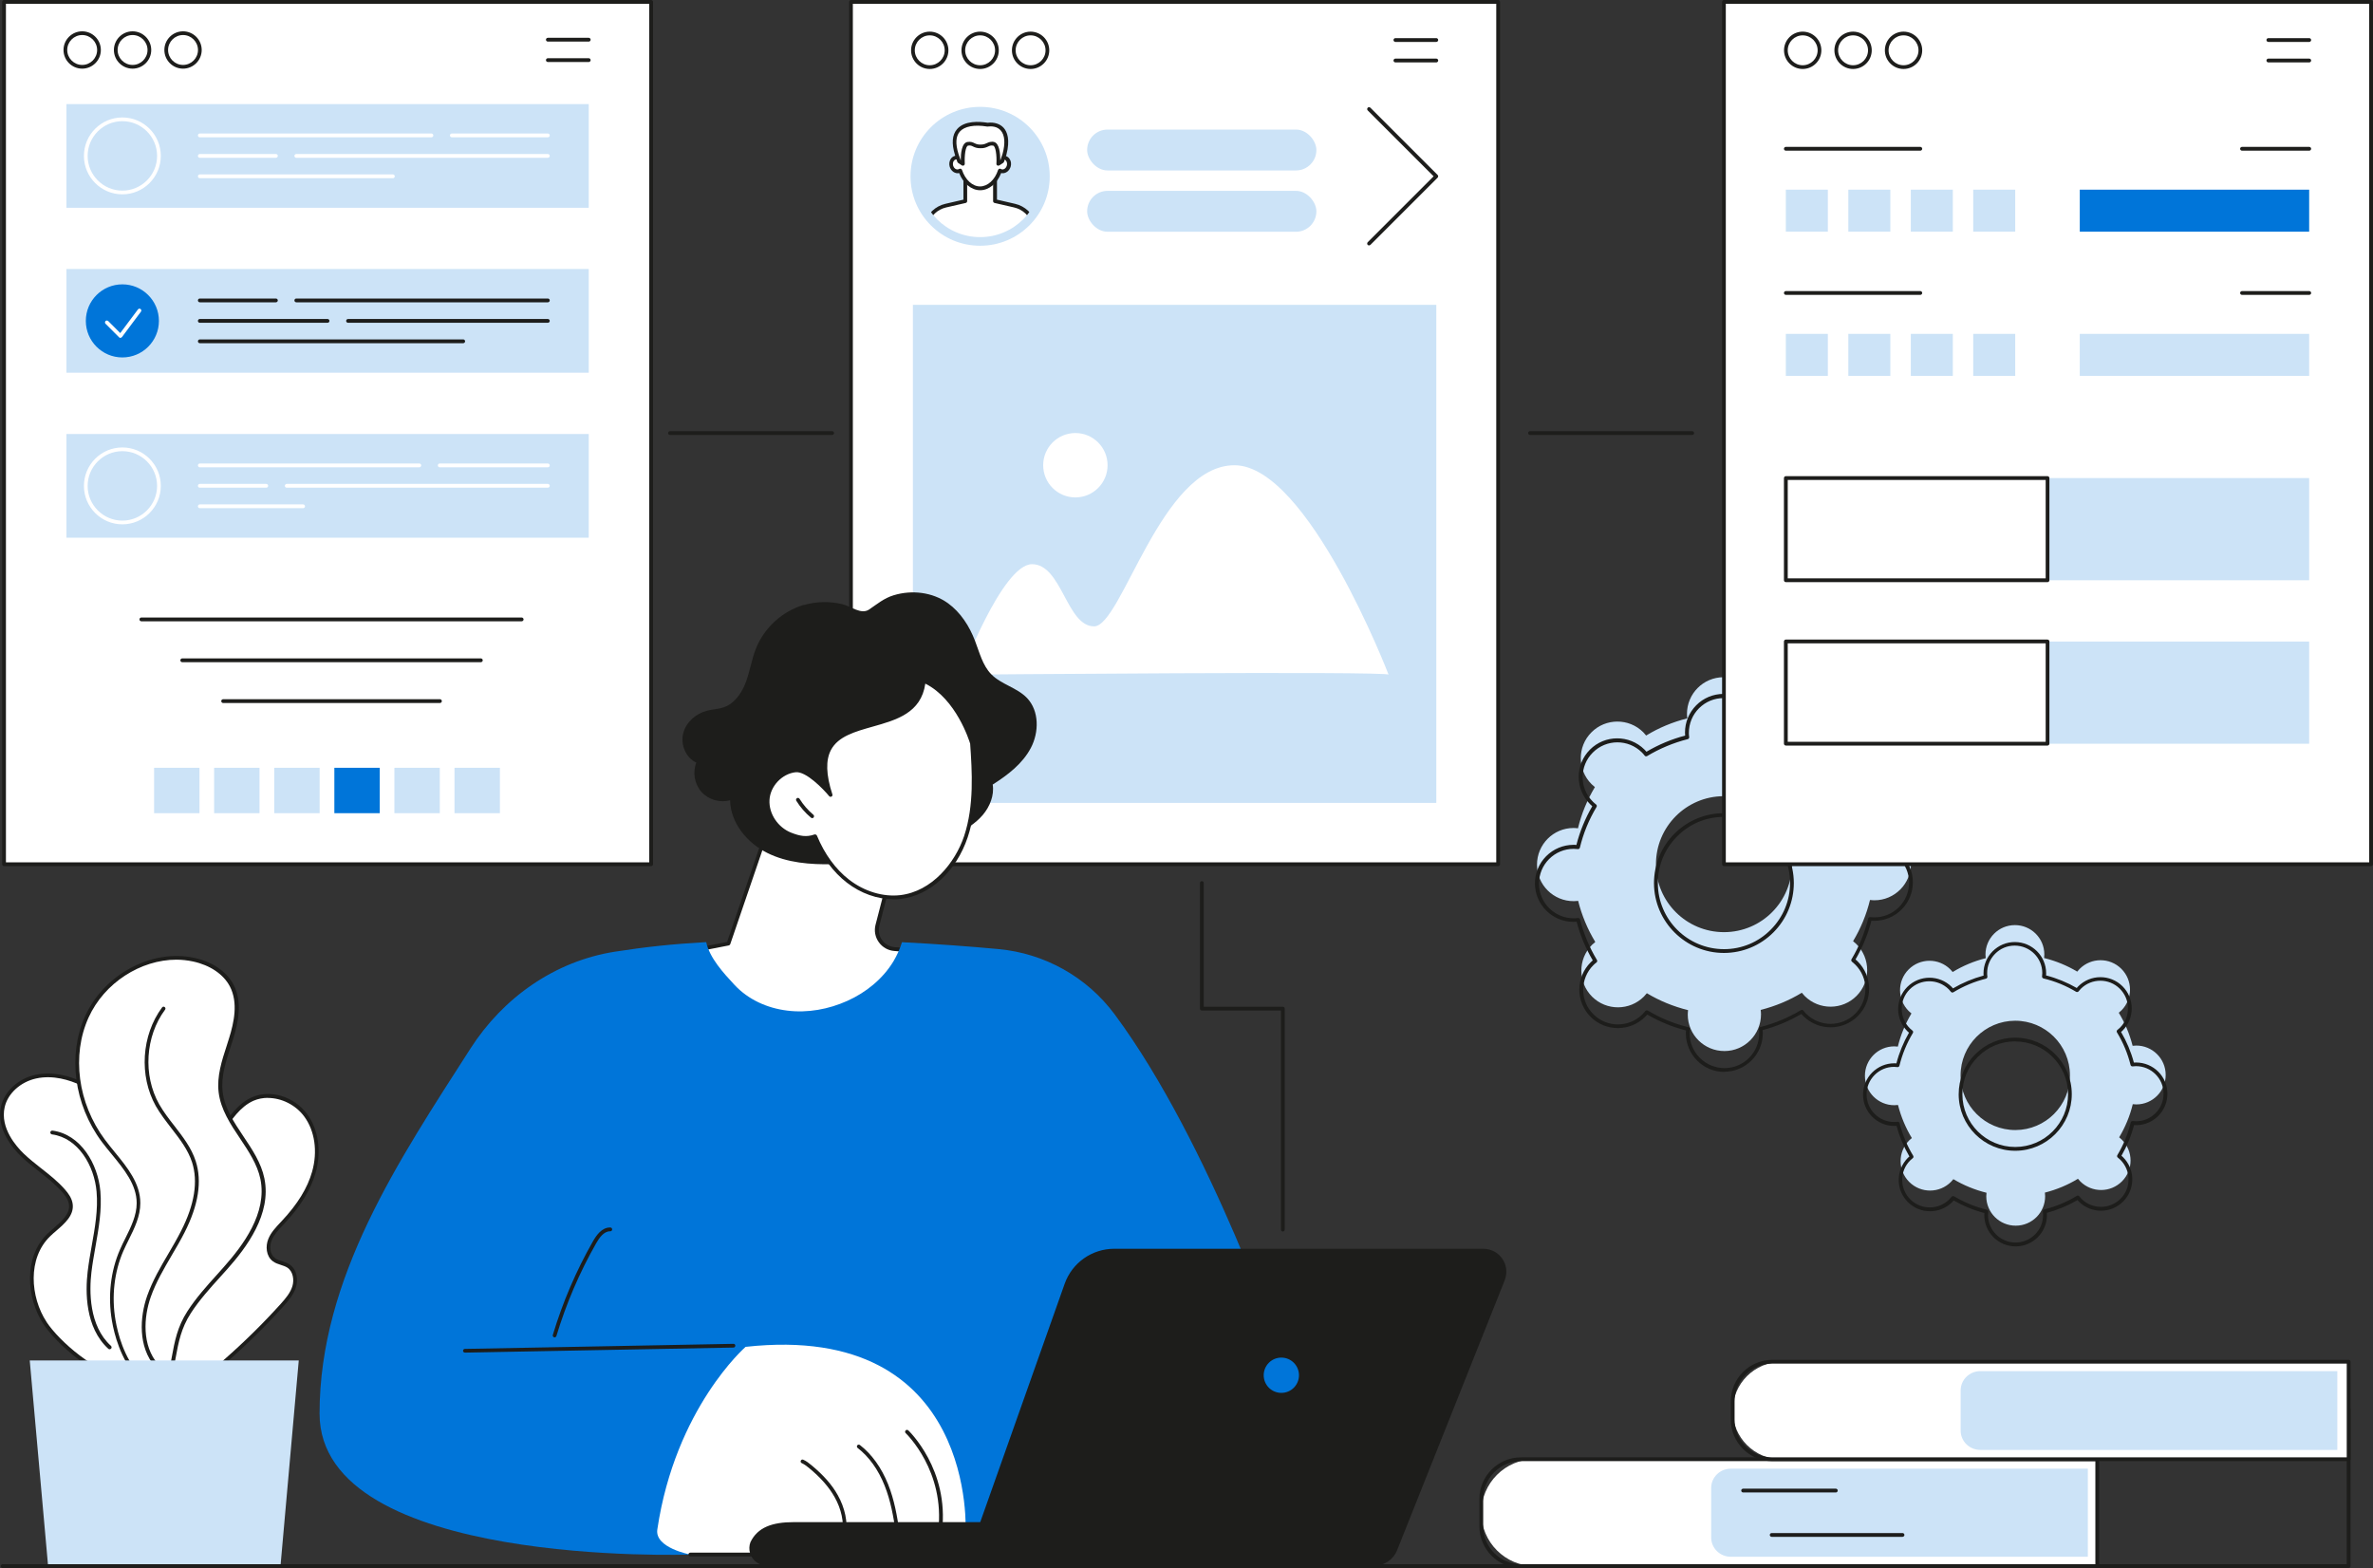 <?xml version="1.0" encoding="UTF-8"?><svg id="b" xmlns="http://www.w3.org/2000/svg" xmlns:xlink="http://www.w3.org/1999/xlink" viewBox="0 0 300 198.24"><rect x="0" y="0" width="300" height="198.24" fill="#333333" stroke="none"/><defs><clipPath id="e"><ellipse id="f" cx="123.91" cy="22.29" rx="7.7" ry="7.69" style="fill:none;"/></clipPath></defs><g id="c"><g id="d"><path d="m236.95,104.57c-.19,0-.38.02-.56.04-.47-1.86-1.2-3.6-2.17-5.2.15-.12.29-.24.42-.37,1.8-1.81,1.79-4.74-.02-6.55-1.81-1.8-4.75-1.79-6.55.02-.13.14-.26.28-.37.42-1.6-.96-3.35-1.68-5.21-2.14.02-.18.04-.37.04-.56,0-2.56-2.09-4.62-4.64-4.61-2.56,0-4.62,2.09-4.62,4.64,0,.19.02.38.04.56-1.86.47-3.61,1.2-5.2,2.17-.12-.15-.24-.29-.37-.42-1.81-1.8-4.75-1.79-6.55.02-1.8,1.81-1.79,4.74.02,6.55.14.13.28.26.42.37-.96,1.6-1.69,3.35-2.14,5.21-.18-.02-.37-.04-.56-.04-2.56,0-4.62,2.09-4.62,4.64,0,2.56,2.09,4.62,4.64,4.61.19,0,.38-.02.56-.04.47,1.86,1.2,3.6,2.17,5.2-.15.12-.29.24-.42.37-1.8,1.81-1.79,4.74.02,6.55,1.81,1.8,4.75,1.79,6.55-.02.13-.14.26-.28.37-.42,1.6.96,3.35,1.68,5.21,2.14-.02.18-.04.37-.04.56,0,2.56,2.09,4.62,4.64,4.61,2.56,0,4.62-2.09,4.62-4.64,0-.19-.02-.38-.04-.56,1.86-.47,3.61-1.2,5.2-2.17.12.15.24.29.37.42,1.81,1.8,4.75,1.79,6.55-.02,1.8-1.81,1.79-4.74-.02-6.55-.14-.13-.28-.26-.42-.37.96-1.6,1.69-3.35,2.14-5.21.18.02.37.04.56.04,2.56,0,4.62-2.09,4.62-4.64,0-2.56-2.09-4.62-4.64-4.61Zm-18.98,13.28c-4.75.01-8.61-3.82-8.62-8.57-.01-4.75,3.82-8.61,8.57-8.62,4.75-.01,8.61,3.82,8.62,8.57s-3.82,8.61-8.57,8.62Z" style="fill:#cce3f7;"/><path d="m218,135.52c-1.29,0-2.51-.5-3.43-1.42-.92-.92-1.43-2.14-1.44-3.44,0-.12,0-.25.02-.38-1.72-.44-3.37-1.12-4.9-2.01-.09.1-.17.2-.26.28-1.89,1.9-4.98,1.91-6.89.02-.92-.92-1.43-2.14-1.44-3.44,0-1.3.5-2.52,1.42-3.45.08-.09.18-.17.28-.26-.9-1.53-1.59-3.17-2.04-4.89-.14.01-.28.02-.4.02-2.68,0-4.86-2.17-4.87-4.85,0-1.3.5-2.52,1.42-3.45.92-.92,2.14-1.43,3.44-1.44.12,0,.25,0,.38.02.44-1.72,1.12-3.37,2.01-4.9-.1-.09-.2-.17-.28-.26-.92-.92-1.43-2.14-1.44-3.44,0-1.3.5-2.52,1.42-3.45,1.89-1.9,4.98-1.91,6.89-.02.09.08.17.18.26.28,1.53-.9,3.17-1.59,4.89-2.04-.01-.14-.02-.26-.02-.38,0-1.3.5-2.52,1.42-3.45s2.14-1.43,3.44-1.44h.01c2.68,0,4.86,2.17,4.87,4.85,0,.12,0,.25-.02.38,1.72.44,3.37,1.12,4.9,2.01.09-.1.17-.2.26-.28,1.89-1.9,4.98-1.91,6.89-.02.92.92,1.43,2.14,1.44,3.44,0,1.3-.5,2.52-1.42,3.45-.08.09-.18.17-.28.26.9,1.53,1.59,3.17,2.04,4.88.14-.01.26-.02.38-.02h.01c2.68,0,4.86,2.17,4.87,4.85,0,1.3-.5,2.52-1.42,3.45-.92.92-2.14,1.43-3.44,1.44-.12,0-.25,0-.38-.02-.44,1.72-1.12,3.37-2.01,4.9.1.09.2.17.28.26.92.92,1.43,2.14,1.44,3.44,0,1.3-.5,2.52-1.42,3.45-1.89,1.9-4.98,1.91-6.89.02-.09-.08-.17-.18-.26-.28-1.53.9-3.17,1.59-4.89,2.04.01.14.02.26.02.38,0,1.3-.5,2.52-1.42,3.45-.92.92-2.14,1.43-3.44,1.44h-.02Zm-9.81-7.79s.08.01.12.03c1.6.96,3.33,1.67,5.15,2.11.12.03.19.14.18.26-.02.2-.03.37-.03.53,0,1.17.46,2.27,1.3,3.1.83.82,1.93,1.28,3.1,1.28h.01c1.17,0,2.27-.46,3.1-1.29.83-.83,1.28-1.94,1.28-3.11,0-.16-.01-.33-.04-.53-.01-.12.06-.23.18-.26,1.81-.46,3.54-1.18,5.14-2.14.1-.06.24-.04.31.06.12.16.24.29.35.4,1.72,1.71,4.5,1.7,6.21-.02.83-.83,1.28-1.94,1.28-3.11,0-1.17-.46-2.27-1.3-3.1-.11-.11-.25-.23-.4-.35-.09-.07-.12-.21-.06-.31.96-1.6,1.67-3.33,2.11-5.15.03-.12.14-.19.26-.18.2.02.37.04.53.03,1.17,0,2.27-.46,3.1-1.29.83-.83,1.28-1.94,1.28-3.11,0-2.42-1.98-4.38-4.39-4.38h-.01c-.16,0-.33.01-.53.04-.12.02-.23-.06-.26-.18-.46-1.81-1.18-3.54-2.14-5.13-.06-.1-.04-.24.06-.31.16-.12.29-.24.4-.35.83-.83,1.28-1.94,1.28-3.11,0-1.17-.46-2.27-1.3-3.1-1.72-1.71-4.5-1.7-6.21.02-.11.12-.23.24-.35.4-.07.09-.21.12-.31.06-1.6-.96-3.33-1.67-5.15-2.11-.12-.03-.19-.14-.18-.26.02-.2.03-.37.03-.53,0-2.42-1.98-4.38-4.39-4.38h-.01c-1.17,0-2.27.46-3.1,1.29-.83.83-1.28,1.94-1.28,3.11,0,.16.01.34.04.53.01.12-.06.23-.18.26-1.81.46-3.54,1.18-5.14,2.14-.1.06-.24.04-.31-.06-.12-.16-.24-.29-.35-.4-1.72-1.71-4.5-1.7-6.21.02-.83.83-1.28,1.94-1.28,3.11,0,1.17.46,2.27,1.3,3.1.12.11.24.23.4.35.09.07.12.21.06.31-.96,1.6-1.67,3.33-2.11,5.15-.03.12-.14.2-.26.18-.2-.02-.38-.03-.53-.03-1.17,0-2.27.46-3.1,1.29-.83.83-1.28,1.94-1.28,3.11,0,2.42,1.98,4.38,4.39,4.38h.01c.16,0,.34-.01.53-.04.12-.01.23.06.26.18.46,1.81,1.18,3.54,2.14,5.13.06.1.04.24-.06.31-.16.12-.29.24-.4.35-.83.83-1.28,1.94-1.28,3.11,0,1.17.46,2.27,1.3,3.1,1.72,1.71,4.5,1.7,6.21-.02.11-.12.23-.25.35-.4.05-.06.12-.09.19-.09Zm9.75-7.25c-4.86,0-8.82-3.95-8.84-8.81,0-2.36.91-4.58,2.57-6.25,1.66-1.67,3.88-2.6,6.24-2.61h.03c4.86,0,8.82,3.95,8.84,8.81,0,2.36-.91,4.58-2.57,6.25-1.66,1.67-3.88,2.6-6.24,2.61h-.03Zm.03-.48v.24s0-.24,0-.24c2.23,0,4.33-.88,5.9-2.47,1.57-1.58,2.44-3.68,2.43-5.92-.01-4.6-3.76-8.33-8.36-8.33h-.02c-2.23,0-4.33.88-5.9,2.47-1.57,1.58-2.44,3.68-2.43,5.92.01,4.6,3.76,8.33,8.36,8.33h.02Z" style="fill:#1d1d1b;"/><path d="m270.06,132.19c-.15,0-.3.01-.45.03-.38-1.49-.97-2.9-1.75-4.18.12-.09.23-.19.34-.3,1.45-1.46,1.44-3.81-.02-5.26-1.46-1.45-3.82-1.44-5.27.02-.11.11-.21.22-.3.34-1.29-.77-2.7-1.35-4.19-1.72.02-.15.03-.3.03-.45,0-2.06-1.68-3.72-3.73-3.71-2.06,0-3.72,1.68-3.71,3.73,0,.15.01.3.03.45-1.49.38-2.9.97-4.18,1.75-.09-.12-.19-.23-.3-.34-1.46-1.45-3.82-1.44-5.27.02s-1.44,3.81.02,5.26c.11.11.22.21.34.3-.77,1.29-1.36,2.7-1.72,4.19-.15-.02-.3-.03-.45-.03-2.06,0-3.72,1.68-3.71,3.73,0,2.06,1.68,3.72,3.73,3.71.15,0,.3-.01.45-.03.38,1.49.97,2.9,1.75,4.18-.12.09-.23.19-.34.3-1.45,1.46-1.44,3.81.02,5.26,1.46,1.45,3.82,1.44,5.27-.02.11-.11.21-.22.3-.34,1.29.77,2.7,1.35,4.19,1.72-.02.15-.03.3-.03.45,0,2.06,1.68,3.72,3.73,3.71,2.06,0,3.72-1.68,3.71-3.73,0-.15-.01-.3-.03-.45,1.49-.38,2.9-.97,4.18-1.75.09.12.19.23.3.34,1.46,1.45,3.82,1.44,5.27-.02,1.45-1.46,1.44-3.81-.02-5.26-.11-.11-.22-.21-.34-.3.77-1.29,1.36-2.7,1.72-4.19.15.02.3.03.45.03,2.06,0,3.72-1.68,3.71-3.73,0-2.06-1.68-3.72-3.73-3.71Zm-15.26,10.68c-3.82.01-6.92-3.07-6.94-6.89-.01-3.82,3.08-6.92,6.89-6.93,3.82-.01,6.92,3.07,6.94,6.89.01,3.82-3.08,6.92-6.89,6.93Z" style="fill:#cce3f7;"/><path d="m254.82,157.58c-2.18,0-3.96-1.77-3.96-3.95,0-.09,0-.18.01-.27-1.36-.35-2.66-.89-3.88-1.59-.06.07-.12.14-.18.2-1.54,1.55-4.05,1.56-5.6.02-.75-.75-1.17-1.74-1.17-2.8,0-1.06.41-2.05,1.15-2.8.06-.06.13-.12.2-.18-.71-1.21-1.26-2.51-1.62-3.87-.1,0-.19.01-.28.01-2.18,0-3.96-1.77-3.96-3.95,0-1.06.41-2.05,1.15-2.8.75-.75,1.74-1.17,2.8-1.17.09,0,.18,0,.27.01.35-1.36.89-2.66,1.59-3.88-.07-.06-.14-.12-.2-.18-.75-.75-1.17-1.74-1.17-2.8,0-1.06.41-2.05,1.15-2.8,1.54-1.55,4.05-1.56,5.6-.02.06.06.12.13.18.2,1.21-.71,2.51-1.25,3.87-1.62,0-.1-.01-.19-.01-.27,0-1.06.41-2.05,1.15-2.8.75-.75,1.74-1.17,2.8-1.17h.01c2.18,0,3.96,1.77,3.96,3.95,0,.09,0,.18-.01.27,1.36.35,2.67.89,3.88,1.59.06-.07.12-.14.18-.2,1.54-1.55,4.05-1.56,5.6-.02.75.75,1.17,1.74,1.17,2.8,0,1.06-.41,2.05-1.15,2.8-.06.06-.13.12-.2.18.71,1.21,1.26,2.51,1.62,3.87.09,0,.18-.01.27-.01,2.19,0,3.97,1.76,3.97,3.95,0,1.06-.41,2.05-1.15,2.8-.75.75-1.74,1.17-2.8,1.17-.09,0-.18,0-.27-.01-.35,1.36-.89,2.66-1.59,3.88.07.06.14.12.2.18.75.75,1.17,1.74,1.17,2.8,0,1.06-.41,2.05-1.15,2.8-1.54,1.55-4.05,1.56-5.6.02-.06-.06-.12-.13-.18-.2-1.21.71-2.51,1.25-3.87,1.62,0,.09.01.18.01.27,0,1.06-.41,2.05-1.15,2.8-.75.75-1.74,1.17-2.8,1.17h-.01Zm-7.89-6.36s.08.01.12.03c1.28.77,2.67,1.34,4.13,1.69.12.03.19.14.18.26-.02.16-.03.29-.03.42,0,1.92,1.57,3.47,3.48,3.47h.01c.93,0,1.81-.37,2.46-1.03.66-.66,1.02-1.54,1.01-2.47,0-.13-.01-.27-.03-.42-.01-.12.06-.23.18-.26,1.45-.37,2.84-.94,4.12-1.72.1-.06.24-.04.31.06.1.12.19.23.28.32,1.36,1.35,3.57,1.35,4.93-.01.66-.66,1.02-1.54,1.01-2.47,0-.93-.37-1.8-1.03-2.46-.09-.09-.2-.18-.32-.28-.1-.07-.12-.21-.06-.31.77-1.28,1.34-2.67,1.69-4.13.03-.12.14-.19.26-.18.16.02.3.02.42.03.93,0,1.8-.37,2.46-1.03.66-.66,1.02-1.54,1.01-2.47,0-1.92-1.57-3.47-3.48-3.47h-.01c-.13,0-.27.01-.42.03-.12.01-.23-.06-.26-.18-.36-1.45-.94-2.84-1.72-4.12-.06-.1-.04-.24.06-.31.13-.1.23-.19.32-.28.66-.66,1.02-1.54,1.01-2.47,0-.93-.37-1.8-1.03-2.46-1.36-1.35-3.57-1.35-4.93.01-.09.09-.18.19-.28.32-.07.09-.21.12-.31.06-1.28-.77-2.67-1.34-4.13-1.69-.12-.03-.19-.14-.18-.26.02-.16.03-.29.03-.42,0-1.92-1.57-3.47-3.49-3.47h-.01c-.93,0-1.81.37-2.46,1.03-.66.66-1.02,1.54-1.01,2.47,0,.13,0,.26.03.42.01.12-.06.23-.18.26-1.45.36-2.84.94-4.12,1.72-.1.06-.24.04-.31-.06-.1-.12-.19-.23-.28-.32-1.36-1.35-3.57-1.35-4.93.01-.66.66-1.02,1.54-1.01,2.47,0,.93.37,1.8,1.03,2.46.09.09.2.18.32.28.1.07.12.21.06.31-.77,1.28-1.34,2.67-1.7,4.13-.03.12-.14.2-.26.18-.16-.02-.3-.03-.42-.03-.93,0-1.81.37-2.46,1.03-.66.66-1.02,1.54-1.01,2.47,0,1.92,1.57,3.47,3.48,3.47h.01c.13,0,.26,0,.42-.03.12-.01.23.06.26.18.37,1.45.94,2.84,1.72,4.12.06.1.04.24-.06.31-.12.1-.23.19-.32.28-.66.66-1.02,1.54-1.01,2.47,0,.93.37,1.8,1.03,2.46,1.36,1.35,3.57,1.35,4.93-.01.09-.09.18-.2.28-.32.05-.06.12-.09.19-.09Zm7.84-5.73c-3.94,0-7.14-3.19-7.15-7.13,0-1.91.73-3.71,2.08-5.06s3.14-2.1,5.05-2.11h.02c3.94,0,7.14,3.19,7.15,7.13.01,3.94-3.19,7.16-7.13,7.17h-.02Zm.02-.24h0,0Zm-.02-13.59h-.02c-1.78,0-3.46.7-4.72,1.97-1.26,1.26-1.95,2.94-1.94,4.73.01,3.67,3,6.65,6.68,6.65h.02c3.68-.01,6.67-3.01,6.66-6.69-.01-3.67-3-6.65-6.68-6.65Z" style="fill:#1d1d1b;"/><rect x=".51" y=".24" width="81.81" height="109.02" style="fill:#fff;"/><path d="m82.32,109.5H.51c-.13,0-.24-.11-.24-.24V.24c0-.13.11-.24.24-.24h81.81c.13,0,.24.11.24.24v109.02c0,.13-.11.24-.24.24Zm-81.58-.48h81.34V.48H.75v108.54Z" style="fill:#1d1d1b;"/><rect x="8.4" y="13.16" width="66.03" height="13.11" style="fill:#cce3f7;"/><path d="m15.47,24.57c-2.68,0-4.86-2.18-4.86-4.86s2.18-4.86,4.86-4.86,4.86,2.18,4.86,4.86-2.18,4.86-4.86,4.86Zm0-9.25c-2.42,0-4.39,1.97-4.39,4.39s1.97,4.39,4.39,4.39,4.39-1.97,4.39-4.39-1.97-4.39-4.39-4.39Z" style="fill:#fff;"/><path d="m69.26,19.95h-31.8c-.13,0-.24-.11-.24-.24s.11-.24.24-.24h31.8c.13,0,.24.11.24.24s-.11.24-.24.24Z" style="fill:#fff;"/><path d="m34.88,19.95h-9.62c-.13,0-.24-.11-.24-.24s.11-.24.24-.24h9.62c.13,0,.24.11.24.24s-.11.24-.24.24Z" style="fill:#fff;"/><path d="m69.26,17.36h-12.14c-.13,0-.24-.11-.24-.24s.11-.24.24-.24h12.14c.13,0,.24.11.24.24s-.11.24-.24.24Z" style="fill:#fff;"/><path d="m54.54,17.36h-29.28c-.13,0-.24-.11-.24-.24s.11-.24.24-.24h29.28c.13,0,.24.11.24.24s-.11.24-.24.24Z" style="fill:#fff;"/><path d="m49.67,22.53h-24.41c-.13,0-.24-.11-.24-.24s.11-.24.24-.24h24.41c.13,0,.24.11.24.24s-.11.24-.24.24Z" style="fill:#fff;"/><rect x="8.4" y="54.87" width="66.03" height="13.11" style="fill:#cce3f7;"/><path d="m15.47,66.29c-2.68,0-4.86-2.18-4.86-4.86s2.18-4.86,4.86-4.86,4.86,2.18,4.86,4.86-2.18,4.86-4.86,4.86Zm0-9.25c-2.42,0-4.39,1.97-4.39,4.39s1.97,4.39,4.39,4.39,4.39-1.97,4.39-4.39-1.97-4.39-4.39-4.39Z" style="fill:#fff;"/><path d="m69.26,61.66h-33.01c-.13,0-.24-.11-.24-.24s.11-.24.24-.24h33.01c.13,0,.24.11.24.24s-.11.24-.24.24Z" style="fill:#fff;"/><path d="m33.66,61.66h-8.4c-.13,0-.24-.11-.24-.24s.11-.24.24-.24h8.4c.13,0,.24.11.24.24s-.11.24-.24.24Z" style="fill:#fff;"/><path d="m69.26,59.08h-13.67c-.13,0-.24-.11-.24-.24s.11-.24.24-.24h13.67c.13,0,.24.11.24.24s-.11.24-.24.24Z" style="fill:#fff;"/><path d="m53.01,59.08h-27.75c-.13,0-.24-.11-.24-.24s.11-.24.24-.24h27.75c.13,0,.24.11.24.24s-.11.24-.24.24Z" style="fill:#fff;"/><path d="m38.32,64.25h-13.06c-.13,0-.24-.11-.24-.24s.11-.24.24-.24h13.06c.13,0,.24.11.24.24s-.11.24-.24.24Z" style="fill:#fff;"/><rect x="8.4" y="34.01" width="66.03" height="13.11" style="fill:#cce3f7;"/><path d="m69.26,40.81h-25.26c-.13,0-.24-.11-.24-.24s.11-.24.24-.24h25.26c.13,0,.24.11.24.24s-.11.24-.24.24Z" style="fill:#1d1d1b;"/><path d="m41.41,40.81h-16.15c-.13,0-.24-.11-.24-.24s.11-.24.24-.24h16.15c.13,0,.24.11.24.24s-.11.24-.24.24Z" style="fill:#1d1d1b;"/><path d="m69.26,38.22h-31.8c-.13,0-.24-.11-.24-.24s.11-.24.24-.24h31.8c.13,0,.24.11.24.24s-.11.24-.24.24Z" style="fill:#1d1d1b;"/><path d="m34.88,38.22h-9.62c-.13,0-.24-.11-.24-.24s.11-.24.24-.24h9.62c.13,0,.24.11.24.24s-.11.24-.24.24Z" style="fill:#1d1d1b;"/><path d="m58.56,43.39H25.26c-.13,0-.24-.11-.24-.24s.11-.24.24-.24h33.3c.13,0,.24.11.24.24s-.11.24-.24.24Z" style="fill:#1d1d1b;"/><circle cx="15.47" cy="40.57" r="4.62" style="fill:#0075d9;"/><path d="m15.23,42.72c-.06,0-.12-.02-.17-.07l-1.72-1.72c-.09-.09-.09-.24,0-.34.09-.09.24-.09.34,0l1.52,1.52,2.24-2.99c.08-.11.23-.13.33-.05.11.08.13.23.05.33l-2.4,3.21c-.04.06-.1.09-.17.09,0,0-.01,0-.02,0Z" style="fill:#fff;"/><rect x="19.48" y="97.07" width="5.74" height="5.74" style="fill:#cce3f7;"/><rect x="27.07" y="97.07" width="5.74" height="5.74" style="fill:#cce3f7;"/><rect x="34.67" y="97.07" width="5.74" height="5.74" style="fill:#cce3f7;"/><rect x="42.27" y="97.07" width="5.74" height="5.74" style="fill:#0075d9;"/><rect x="49.86" y="97.07" width="5.74" height="5.74" style="fill:#cce3f7;"/><rect x="57.46" y="97.07" width="5.74" height="5.74" style="fill:#cce3f7;"/><path d="m65.95,78.55H17.87c-.13,0-.24-.11-.24-.24s.11-.24.24-.24h48.08c.13,0,.24.11.24.24s-.11.24-.24.24Z" style="fill:#1d1d1b;"/><path d="m60.79,83.72H23.04c-.13,0-.24-.11-.24-.24s.11-.24.24-.24h37.75c.13,0,.24.11.24.24s-.11.24-.24.24Z" style="fill:#1d1d1b;"/><path d="m55.62,88.88h-27.41c-.13,0-.24-.11-.24-.24s.11-.24.24-.24h27.41c.13,0,.24.11.24.24s-.11.24-.24.24Z" style="fill:#1d1d1b;"/><circle cx="10.39" cy="6.31" r="2.12" style="fill:#fff;"/><path d="m10.39,8.68c-1.3,0-2.36-1.06-2.36-2.36s1.06-2.36,2.36-2.36,2.36,1.06,2.36,2.36-1.06,2.36-2.36,2.36Zm0-4.25c-1.04,0-1.89.85-1.89,1.89s.85,1.89,1.89,1.89,1.89-.85,1.89-1.89-.85-1.89-1.89-1.89Z" style="fill:#1d1d1b;"/><circle cx="16.76" cy="6.31" r="2.12" style="fill:#fff;"/><path d="m16.76,8.68c-1.3,0-2.36-1.06-2.36-2.36s1.06-2.36,2.36-2.36,2.36,1.06,2.36,2.36-1.06,2.36-2.36,2.36Zm0-4.25c-1.04,0-1.89.85-1.89,1.89s.85,1.89,1.89,1.89,1.89-.85,1.89-1.89-.85-1.89-1.89-1.89Z" style="fill:#1d1d1b;"/><circle cx="23.14" cy="6.31" r="2.12" style="fill:#fff;"/><path d="m23.14,8.68c-1.3,0-2.36-1.06-2.36-2.36s1.06-2.36,2.36-2.36,2.36,1.06,2.36,2.36-1.06,2.36-2.36,2.36Zm0-4.25c-1.04,0-1.89.85-1.89,1.89s.85,1.89,1.89,1.89,1.89-.85,1.89-1.89-.85-1.89-1.89-1.89Z" style="fill:#1d1d1b;"/><path d="m74.43,5.26h-5.17c-.13,0-.24-.11-.24-.24s.11-.24.24-.24h5.17c.13,0,.24.11.24.24s-.11.24-.24.24Z" style="fill:#1d1d1b;"/><path d="m74.43,7.84h-5.17c-.13,0-.24-.11-.24-.24s.11-.24.24-.24h5.17c.13,0,.24.11.24.24s-.11.24-.24.24Z" style="fill:#1d1d1b;"/><rect x="107.59" y=".24" width="81.81" height="109.02" style="fill:#fff;"/><path d="m189.4,109.5h-81.81c-.13,0-.24-.11-.24-.24V.24c0-.13.11-.24.24-.24h81.81c.13,0,.24.11.24.24v109.02c0,.13-.11.24-.24.24Zm-81.58-.48h81.34V.48h-81.34v108.54Z" style="fill:#1d1d1b;"/><circle cx="117.54" cy="6.36" r="2.12" style="fill:#fff;"/><path d="m117.54,8.72c-1.3,0-2.36-1.06-2.36-2.36s1.06-2.36,2.36-2.36,2.36,1.06,2.36,2.36-1.06,2.36-2.36,2.36Zm0-4.25c-1.04,0-1.89.85-1.89,1.89s.85,1.89,1.89,1.89,1.89-.85,1.89-1.89-.85-1.89-1.89-1.89Z" style="fill:#1d1d1b;"/><circle cx="123.91" cy="6.36" r="2.12" style="fill:#fff;"/><path d="m123.91,8.72c-1.3,0-2.36-1.06-2.36-2.36s1.06-2.36,2.36-2.36,2.36,1.06,2.36,2.36-1.06,2.36-2.36,2.36Zm0-4.25c-1.04,0-1.89.85-1.89,1.89s.85,1.89,1.89,1.89,1.89-.85,1.89-1.89-.85-1.89-1.89-1.89Z" style="fill:#1d1d1b;"/><circle cx="130.29" cy="6.36" r="2.12" style="fill:#fff;"/><path d="m130.29,8.72c-1.3,0-2.36-1.06-2.36-2.36s1.06-2.36,2.36-2.36,2.36,1.06,2.36,2.36-1.06,2.36-2.36,2.36Zm0-4.25c-1.04,0-1.89.85-1.89,1.89s.85,1.89,1.89,1.89,1.89-.85,1.89-1.89-.85-1.89-1.89-1.89Z" style="fill:#1d1d1b;"/><path d="m181.58,5.3h-5.17c-.13,0-.24-.11-.24-.24s.11-.24.24-.24h5.17c.13,0,.24.11.24.24s-.11.24-.24.24Z" style="fill:#1d1d1b;"/><path d="m181.58,7.89h-5.17c-.13,0-.24-.11-.24-.24s.11-.24.24-.24h5.17c.13,0,.24.11.24.24s-.11.24-.24.24Z" style="fill:#1d1d1b;"/><polygon points="173.08 13.79 181.58 22.29 173.08 30.79 173.08 13.79" style="fill:#fff;"/><path d="m173.08,31.03c-.06,0-.12-.02-.17-.07-.09-.09-.09-.24,0-.34l8.33-8.33-8.33-8.33c-.09-.09-.09-.24,0-.34s.24-.09.34,0l8.5,8.5c.09.09.09.24,0,.34l-8.5,8.5s-.11.07-.17.07Z" style="fill:#1d1d1b;"/><rect x="137.44" y="16.38" width="28.98" height="5.17" rx="2.58" ry="2.58" style="fill:#cce3f7;"/><rect x="137.44" y="24.13" width="28.98" height="5.17" rx="2.58" ry="2.58" style="fill:#cce3f7;"/><ellipse cx="123.91" cy="22.29" rx="8.8" ry="8.78" style="fill:#cce3f7;"/><g style="clip-path:url(#e);"><path d="m130.71,28.3c-.33-1.15-1.27-2.03-2.44-2.3l-2.48-.57v-3.12h-3.76v3.12l-2.48.57c-1.17.27-2.11,1.15-2.44,2.3l-.95,4.98h15.49l-.95-4.98Z" style="fill:#fff;"/><path d="m131.66,33.53h-15.49c-.07,0-.14-.03-.18-.09-.05-.05-.06-.13-.05-.2l.95-4.98c.36-1.26,1.37-2.2,2.62-2.49l2.29-.53v-2.93c0-.13.11-.24.24-.24h3.76c.13,0,.24.11.24.24v2.93l2.29.53c1.26.29,2.26,1.23,2.62,2.47,0,0,0,.01,0,.02l.95,4.98c.01.07,0,.14-.05.2-.05.05-.11.09-.18.09Zm-15.2-.48h14.91l-.89-4.69c-.31-1.06-1.18-1.88-2.26-2.13l-2.48-.57c-.11-.02-.19-.12-.19-.23v-2.88h-3.28v2.88c0,.11-.08.21-.19.23l-2.48.57c-1.09.25-1.95,1.07-2.26,2.14l-.89,4.68Z" style="fill:#1d1d1b;"/><path d="m127.03,19.93c-.14-.03-.27-.02-.4.03-.11-1.72-1.28-2.88-2.72-2.88s-2.61,1.16-2.72,2.88c-.13-.05-.26-.06-.4-.03-.4.1-.63.56-.52,1.04.12.47.54.78.94.68.06-.02.12-.04.18-.08.41,1.27,1.38,2.24,2.51,2.24s2.09-.97,2.51-2.24c.06.03.12.06.18.08.4.1.82-.2.94-.68.12-.47-.11-.94-.52-1.04Z" style="fill:#fff;"/><path d="m123.91,24.05c-1.1,0-2.14-.86-2.65-2.17-.52.12-1.06-.26-1.21-.85-.08-.31-.03-.64.12-.9.13-.22.33-.37.57-.43.08-.02.16-.03.25-.02.21-1.66,1.41-2.84,2.93-2.84s2.71,1.18,2.93,2.84c.08,0,.16,0,.24.02.23.06.44.21.57.43.16.26.2.59.12.9-.15.59-.69.97-1.21.85-.51,1.31-1.55,2.17-2.65,2.17Zm-2.51-2.72s.06,0,.08.01c.07.03.12.08.14.15.41,1.24,1.32,2.08,2.28,2.08s1.88-.83,2.28-2.08c.02-.07.08-.12.14-.15.07-.03.14-.02.21.02.04.02.08.04.11.05.27.07.57-.16.65-.5.05-.19.02-.39-.07-.54-.05-.08-.13-.18-.27-.21-.08-.02-.17-.01-.26.02-.07.03-.15.02-.21-.02-.06-.04-.1-.11-.11-.19-.1-1.54-1.14-2.66-2.48-2.66s-2.38,1.12-2.48,2.66c0,.08-.05.14-.11.19s-.14.05-.21.02c-.09-.03-.17-.04-.26-.02-.14.04-.23.14-.27.21-.09.15-.11.35-.07.54.09.35.38.57.65.5.04,0,.08-.03.11-.05.04-.02.08-.03.12-.03Z" style="fill:#1d1d1b;"/><path d="m124.83,15.76c-2.33-.39-5.04.09-3.89,3.75l.3.88.48.32s-.13-2.41.62-2.54c.72-.12.76.36,1.62.33.86.02.91-.45,1.62-.33.76.13.62,2.54.62,2.54l.48-.32.3-.88c.76-2.84-.46-3.96-2.15-3.75Z" style="fill:#fff;"/><path d="m126.21,20.95s-.08-.01-.12-.03c-.08-.04-.13-.13-.12-.22.06-1.04-.1-2.24-.42-2.29-.29-.05-.42.02-.62.11-.22.1-.49.23-.97.22-.47.01-.74-.12-.95-.22-.2-.1-.33-.16-.62-.11-.32.05-.48,1.25-.42,2.29,0,.09-.04.18-.12.22-.08.04-.18.04-.25-.01l-.48-.32s-.08-.07-.09-.12l-.3-.88c-.45-1.45-.36-2.55.27-3.27.95-1.09,2.81-.97,3.85-.8.86-.1,1.59.14,2.05.66.43.49.83,1.48.33,3.39l-.3.89s-.05.09-.09.12l-.48.32s-.09.04-.13.04Zm-.84-3.03c.08,0,.16,0,.25.02.73.12.84,1.48.84,2.32l.02-.02.27-.8c.36-1.34.28-2.36-.23-2.94-.46-.53-1.16-.56-1.66-.5-.02,0-.05,0-.07,0-1.6-.27-2.86-.03-3.45.64-.51.59-.57,1.53-.17,2.81l.27.8.02.02c0-.84.11-2.19.84-2.32.44-.07.69.05.91.16.2.09.38.18.75.17.38,0,.56-.08.76-.17.17-.08.37-.18.66-.18Z" style="fill:#1d1d1b;"/></g><rect x="115.41" y="38.54" width="66.17" height="62.97" style="fill:#cce3f7;"/><path d="m175.55,85.3s-10.18-26.48-19.49-26.48-14.25,20.37-17.74,20.37-4.07-7.86-7.85-7.86-9.02,13.97-9.02,13.97c0,0,54.11-.48,54.11,0Z" style="fill:#fff;"/><circle cx="135.95" cy="58.82" r="4.07" transform="translate(-.06 .14) rotate(-.06)" style="fill:#fff;"/><rect x="217.95" y=".24" width="81.81" height="109.02" style="fill:#fff;"/><path d="m299.76,109.5h-81.81c-.13,0-.24-.11-.24-.24V.24c0-.13.11-.24.24-.24h81.81c.13,0,.24.11.24.24v109.02c0,.13-.11.24-.24.24Zm-81.58-.48h81.34V.48h-81.34v108.54Z" style="fill:#1d1d1b;"/><circle cx="227.9" cy="6.36" r="2.12" style="fill:#fff;"/><path d="m227.9,8.72c-1.3,0-2.36-1.06-2.36-2.36s1.06-2.36,2.36-2.36,2.36,1.06,2.36,2.36-1.06,2.36-2.36,2.36Zm0-4.25c-1.04,0-1.89.85-1.89,1.89s.85,1.89,1.89,1.89,1.89-.85,1.89-1.89-.85-1.89-1.89-1.89Z" style="fill:#1d1d1b;"/><circle cx="234.27" cy="6.36" r="2.12" style="fill:#fff;"/><path d="m234.27,8.72c-1.3,0-2.36-1.06-2.36-2.36s1.06-2.36,2.36-2.36,2.36,1.06,2.36,2.36-1.06,2.36-2.36,2.36Zm0-4.25c-1.04,0-1.89.85-1.89,1.89s.85,1.89,1.89,1.89,1.89-.85,1.89-1.89-.85-1.89-1.89-1.89Z" style="fill:#1d1d1b;"/><circle cx="240.65" cy="6.36" r="2.12" style="fill:#fff;"/><path d="m240.65,8.72c-1.3,0-2.36-1.06-2.36-2.36s1.06-2.36,2.36-2.36,2.36,1.06,2.36,2.36-1.06,2.36-2.36,2.36Zm0-4.25c-1.04,0-1.89.85-1.89,1.89s.85,1.89,1.89,1.89,1.89-.85,1.89-1.89-.85-1.89-1.89-1.89Z" style="fill:#1d1d1b;"/><path d="m291.94,5.3h-5.17c-.13,0-.24-.11-.24-.24s.11-.24.24-.24h5.17c.13,0,.24.11.24.24s-.11.24-.24.24Z" style="fill:#1d1d1b;"/><path d="m291.94,7.89h-5.17c-.13,0-.24-.11-.24-.24s.11-.24.24-.24h5.17c.13,0,.24.11.24.24s-.11.24-.24.24Z" style="fill:#1d1d1b;"/><path d="m242.77,19.05h-17c-.13,0-.24-.11-.24-.24s.11-.24.24-.24h17c.13,0,.24.11.24.24s-.11.24-.24.24Z" style="fill:#1d1d1b;"/><rect x="225.77" y="23.98" width="5.31" height="5.31" style="fill:#cce3f7;"/><rect x="233.67" y="23.98" width="5.31" height="5.31" style="fill:#cce3f7;"/><rect x="241.57" y="23.98" width="5.31" height="5.31" style="fill:#cce3f7;"/><rect x="249.46" y="23.98" width="5.31" height="5.31" style="fill:#cce3f7;"/><rect x="262.93" y="23.98" width="29" height="5.31" style="fill:#0075d9;"/><path d="m291.94,19.05h-8.5c-.13,0-.24-.11-.24-.24s.11-.24.24-.24h8.5c.13,0,.24.11.24.24s-.11.24-.24.24Z" style="fill:#1d1d1b;"/><path d="m242.77,37.28h-17c-.13,0-.24-.11-.24-.24s.11-.24.24-.24h17c.13,0,.24.11.24.24s-.11.24-.24.24Z" style="fill:#1d1d1b;"/><rect x="225.77" y="42.21" width="5.31" height="5.31" style="fill:#cce3f7;"/><rect x="233.67" y="42.21" width="5.31" height="5.31" style="fill:#cce3f7;"/><rect x="241.57" y="42.21" width="5.31" height="5.31" style="fill:#cce3f7;"/><rect x="249.46" y="42.21" width="5.31" height="5.31" style="fill:#cce3f7;"/><rect x="262.93" y="42.21" width="29" height="5.31" style="fill:#cce3f7;"/><path d="m291.94,37.28h-8.5c-.13,0-.24-.11-.24-.24s.11-.24.24-.24h8.5c.13,0,.24.11.24.24s-.11.24-.24.24Z" style="fill:#1d1d1b;"/><rect x="258.85" y="60.44" width="33.08" height="12.92" style="fill:#cce3f7;"/><rect x="225.77" y="60.44" width="33.08" height="12.92" style="fill:#fff;"/><path d="m258.85,73.6h-33.08c-.13,0-.24-.11-.24-.24v-12.92c0-.13.11-.24.24-.24h33.08c.13,0,.24.11.24.24v12.92c0,.13-.11.24-.24.24Zm-32.84-.48h32.61v-12.44h-32.61v12.44Z" style="fill:#1d1d1b;"/><rect x="258.85" y="81.11" width="33.08" height="12.92" style="fill:#cce3f7;"/><rect x="225.77" y="81.11" width="33.08" height="12.92" style="fill:#fff;"/><path d="m258.85,94.26h-33.08c-.13,0-.24-.11-.24-.24v-12.92c0-.13.11-.24.24-.24h33.08c.13,0,.24.11.24.24v12.92c0,.13-.11.24-.24.24Zm-32.84-.48h32.61v-12.44h-32.61v12.44Z" style="fill:#1d1d1b;"/><path d="m105.2,54.99h-20.5c-.13,0-.24-.11-.24-.24s.11-.24.24-.24h20.5c.13,0,.24.11.24.24s-.11.24-.24.24Z" style="fill:#1d1d1b;"/><path d="m213.93,54.99h-20.5c-.13,0-.24-.11-.24-.24s.11-.24.24-.24h20.5c.13,0,.24.11.24.24s-.11.24-.24.24Z" style="fill:#1d1d1b;"/><path d="m162.18,155.7c-.13,0-.24-.11-.24-.24v-27.7h-10c-.13,0-.24-.11-.24-.24v-15.88c0-.13.11-.24.24-.24s.24.11.24.24v15.64h10c.13,0,.24.11.24.24v27.94c0,.13-.11.24-.24.24Z" style="fill:#1d1d1b;"/><path d="m98.79,99.73l-6.69,19.57-4.6.89s7.02,15.24,18.86,12.69c11.83-2.55,9.23-12.69,9.23-12.69l-2.5-.2c-1.5-.12-2.53-1.56-2.15-3.02l2.81-10.9s-11.47-9.24-14.95-6.34Z" style="fill:#fff;"/><path d="m103.73,133.41c-4,0-7.91-1.95-11.42-5.75-3.22-3.48-5.01-7.33-5.03-7.36-.03-.07-.03-.14,0-.21.03-.07.09-.11.17-.13l4.47-.87,6.65-19.44s.04-.08.07-.11c3.59-2.99,14.78,5.96,15.26,6.34.07.06.1.15.08.25l-2.81,10.9c-.16.63-.04,1.29.34,1.81.37.53.96.86,1.6.91l2.5.2c.1,0,.19.08.21.18.04.17,1.04,4.21-1.23,7.88-1.58,2.55-4.33,4.27-8.19,5.1-.89.19-1.78.29-2.67.29Zm-15.89-13.04c1.02,2.03,7.82,14.58,18.45,12.28,3.72-.8,6.37-2.45,7.88-4.88,1.92-3.1,1.37-6.56,1.21-7.35l-2.33-.19c-.78-.06-1.5-.47-1.95-1.11-.46-.64-.61-1.45-.41-2.21l2.78-10.75c-1.22-.96-11.31-8.75-14.48-6.29l-6.67,19.5c-.03.08-.1.14-.18.16l-4.3.84Zm4.25-1.07h0,0Z" style="fill:#1d1d1b;"/><path d="m101.59,76.48c-2.71.81-5.01,2.92-6.04,5.56-.53,1.35-.74,2.81-1.25,4.18-.5,1.36-1.4,2.7-2.77,3.19-.69.25-1.43.26-2.14.44-1.42.36-2.67,1.46-3.02,2.88-.35,1.42.33,3.08,1.66,3.68-.49,1.23-.23,2.72.65,3.71s2.34,1.41,3.62,1.05c.05,2.85,2.12,5.37,4.67,6.65s5.48,1.5,8.33,1.44c5.39-.13,10.81-1.26,15.59-3.76,1.23-.65,2.44-1.4,3.35-2.46.9-1.06,1.47-2.48,1.26-3.85,1.9-1.21,3.77-2.63,4.82-4.63,1.05-1.99,1.07-4.68-.48-6.31-1.26-1.32-3.26-1.71-4.53-3.01-1.1-1.13-1.48-2.76-2.05-4.23-.71-1.85-1.82-3.59-3.42-4.75-1.96-1.41-4.59-1.7-6.87-1-1.24.38-2.06,1.1-3.1,1.8-1.01.68-2.29-.41-3.36-.67-1.61-.39-3.33-.36-4.91.11Z" style="fill:#1d1d1b;"/><path d="m103.05,105.73c.91,2.19,2.27,4.22,4.15,5.67,1.88,1.45,4.28,2.27,6.64,2,3.94-.46,7.02-3.88,8.28-7.64s1.04-7.83.77-11.78c0,0-1.69-5.94-6.11-7.9-.84,8.64-15.71,2.27-11.78,14.42,0,0-2.72-3.3-4.44-3.11-1.86.2-3.42,1.88-3.52,3.75s1.17,3.69,2.91,4.37c.98.38,1.94.64,3.1.23Z" style="fill:#fff;"/><path d="m112.94,113.69c-2.03,0-4.12-.74-5.88-2.1-1.72-1.33-3.14-3.25-4.14-5.56-1.2.35-2.2.03-3.05-.3-1.88-.73-3.17-2.67-3.06-4.6.11-1.98,1.78-3.76,3.74-3.97,1.28-.13,2.99,1.42,3.94,2.41-.55-2.12-.5-3.76.16-4.99,1.01-1.89,3.32-2.54,5.55-3.16,2.95-.83,6-1.69,6.35-5.36,0-.08.05-.14.12-.18.07-.04.15-.04.22-.01,4.47,1.98,6.17,7.81,6.24,8.05,0,.02,0,.03,0,.05.24,3.53.53,7.93-.79,11.88-1.44,4.31-4.77,7.37-8.48,7.8-.31.04-.62.05-.93.05Zm-9.88-8.19c.09,0,.18.06.22.15.96,2.33,2.37,4.26,4.07,5.57,1.93,1.49,4.29,2.2,6.46,1.95,4.01-.47,6.95-4.09,8.08-7.48,1.28-3.85,1-8.18.76-11.67-.12-.39-1.76-5.63-5.67-7.59-.53,3.71-3.64,4.59-6.66,5.44-2.23.63-4.34,1.22-5.26,2.93-.69,1.3-.64,3.14.17,5.63.04.11-.01.23-.11.28-.1.06-.23.03-.3-.06-.73-.89-2.92-3.16-4.23-3.02-1.73.19-3.22,1.77-3.31,3.52-.09,1.74,1.07,3.47,2.76,4.13,1.05.41,1.9.59,2.93.22.03,0,.05-.01.08-.01Z" style="fill:#1d1d1b;"/><path d="m102.67,103.43c-.05,0-.11-.02-.15-.06-.73-.61-1.35-1.33-1.85-2.13-.07-.11-.03-.26.08-.33.11-.07.26-.03.33.08.47.76,1.06,1.44,1.75,2.02.1.08.11.23.03.34-.05.06-.11.09-.18.09Z" style="fill:#1d1d1b;"/><path d="m140.93,128.26c-3.5-4.73-8.85-7.73-14.71-8.27-3.34-.31-7.52-.63-12.19-.87-.26.84-.62,1.65-1.08,2.42-1.35,2.23-3.47,3.94-5.83,5-2.36,1.06-5.01,1.55-7.59,1.23-2.53-.31-4.93-1.38-6.68-3.26-1.42-1.53-3.13-3.39-3.57-5.4-4.23.24-7.57.59-11.54,1.21-7.58,1.19-14.11,5.78-18.26,12.24-9.04,14.1-19.08,28.98-19.08,46.15,0,19.52,46.87,17.83,46.87,17.83h45.69l29.22-24.82s-9.09-27.05-21.25-43.46Z" style="fill:#0075d9;"/><path d="m83.1,193.37c-.35,2.33,4.17,3.17,4.17,3.17h13.98l20.82-2.68s1.63-26.82-27.81-23.58c0,0-8.88,7.73-11.16,23.09Z" style="fill:#fff;"/><path d="m101.25,196.78h-13.98c-.13,0-.24-.11-.24-.24s.11-.24.24-.24h13.97l20.8-2.67c.13-.01.25.08.27.21.02.13-.08.25-.21.27l-20.82,2.68s-.02,0-.03,0Z" style="fill:#1d1d1b;"/><path d="m106.73,194.21s-.02,0-.03,0c-.13-.02-.22-.14-.2-.27.22-1.49-.13-3.15-.99-4.67-.72-1.28-1.78-2.48-3.24-3.68-.28-.23-.58-.46-.91-.61-.12-.05-.18-.19-.12-.31.05-.12.19-.18.31-.12.39.17.72.43,1.02.68,1.51,1.24,2.61,2.48,3.35,3.81.9,1.61,1.27,3.38,1.04,4.97-.02.12-.12.2-.24.2Z" style="fill:#1d1d1b;"/><path d="m113.46,193.82c-.12,0-.22-.09-.24-.2-.25-1.78-.61-3.86-1.39-5.81-.8-2.01-1.98-3.65-3.41-4.75-.1-.08-.12-.23-.04-.33.08-.1.23-.12.33-.04,1.49,1.15,2.72,2.86,3.56,4.95.8,1.99,1.16,4.11,1.42,5.92.02.13-.07.25-.2.27-.01,0-.02,0-.03,0Z" style="fill:#1d1d1b;"/><path d="m118.85,193.82s-.02,0-.03,0c-.13-.02-.22-.13-.21-.26.91-7.58-4.06-12.32-4.11-12.37-.1-.09-.1-.24-.01-.34.09-.1.24-.1.34-.01.05.05,5.2,4.94,4.26,12.77-.01.12-.12.21-.24.21Z" style="fill:#1d1d1b;"/><path d="m172.91,197.93h-75.94c-.45,0-.9-.12-1.27-.37-.87-.6-1.17-1.67-.83-2.58.9-1.88,2.75-2.54,5.48-2.54h77.54l-1.01,2.73c-.62,1.66-2.21,2.76-3.98,2.76Z" style="fill:#1d1d1b;"/><path d="m176.62,196.01l13.58-34.07c.28-.7.32-1.48.05-2.18-.44-1.16-1.53-1.88-2.72-1.88h-46.67c-2.81,0-5.32,1.77-6.26,4.42l-12.62,35.63h51.8c1.25,0,2.38-.76,2.84-1.93Z" style="fill:#1d1d1b;"/><circle cx="161.99" cy="173.87" r="2.23" style="fill:#0075d9;"/><path d="m58.78,171.01c-.13,0-.24-.1-.24-.23,0-.13.1-.24.23-.24l33.95-.64c.14-.01.24.1.24.23,0,.13-.1.24-.23.24l-33.95.64h0Z" style="fill:#1d1d1b;"/><path d="m70.12,169.08s-.05,0-.07-.01c-.13-.04-.2-.17-.16-.3,1.24-4.12,2.94-8.1,5.07-11.83.43-.76,1.12-1.75,2.15-1.75.02,0,.04,0,.05,0,.13,0,.23.11.23.25,0,.13-.11.23-.24.23-.01,0-.03,0-.04,0-.79,0-1.37.86-1.74,1.51-2.11,3.7-3.8,7.65-5.03,11.73-.03.1-.13.17-.23.17Z" style="fill:#1d1d1b;"/><path d="m35.63,165.03c.64-.71,1.29-1.46,1.56-2.38.27-.92.07-2.05-.73-2.58-.56-.38-1.31-.4-1.86-.81-.74-.56-.83-1.67-.49-2.53.35-.86,1.03-1.52,1.66-2.2,1.72-1.83,3.22-3.94,3.9-6.35.68-2.41.44-5.17-1.05-7.19-1.49-2.02-4.36-3.05-6.66-2.05-1.7.74-2.81,2.37-3.83,3.91-2.57,3.9-5.15,7.81-7.1,12.06-1.95,4.24-3.26,8.86-3.14,13.52.04,1.7.29,3.44,1.1,4.93.82,1.49,2.28,2.7,3.98,2.85,2.74.24,3.79-2.63,5.52-4.15,2.51-2.2,4.89-4.55,7.13-7.02Z" style="fill:#fff;"/><path d="m23.3,176.46c-.11,0-.23,0-.34-.02-1.64-.14-3.24-1.28-4.17-2.97-.72-1.32-1.08-2.91-1.13-5.03-.11-4.24.96-8.83,3.16-13.63,1.96-4.27,4.58-8.24,7.12-12.09.94-1.43,2.12-3.21,3.93-4,2.32-1.01,5.3-.1,6.95,2.12,1.44,1.94,1.84,4.71,1.09,7.4-.61,2.15-1.9,4.26-3.95,6.45l-.18.19c-.56.59-1.13,1.2-1.43,1.93-.3.74-.25,1.75.41,2.25.25.19.56.29.89.39.32.1.66.21.95.41.96.64,1.1,1.93.82,2.85-.28.94-.92,1.71-1.61,2.47-2.24,2.48-4.65,4.85-7.15,7.04-.5.44-.96,1.01-1.4,1.57-1.04,1.31-2.12,2.66-3.96,2.66Zm10.56-37.66c-.62,0-1.24.12-1.8.36-1.69.74-2.82,2.45-3.72,3.83-2.53,3.83-5.14,7.79-7.08,12.02-2.18,4.73-3.23,9.25-3.12,13.42.05,2.04.39,3.57,1.07,4.82.85,1.55,2.3,2.6,3.79,2.73,1.8.16,2.81-1.12,3.89-2.47.46-.57.93-1.16,1.46-1.63,2.49-2.18,4.88-4.53,7.11-7,.65-.72,1.26-1.44,1.51-2.29.23-.78.09-1.83-.63-2.32-.24-.16-.53-.25-.83-.35-.35-.11-.72-.23-1.03-.47-.85-.65-.93-1.9-.56-2.81.33-.82.94-1.46,1.52-2.08l.18-.19c2-2.13,3.26-4.18,3.84-6.25.72-2.55.34-5.16-1.01-6.98-1.09-1.47-2.88-2.33-4.58-2.33Zm1.77,26.24h0,0Z" style="fill:#1d1d1b;"/><path d="m5.68,167.26c-2.21-3.38-2.4-8.35.51-11.14,1.19-1.14,2.96-2.22,2.76-3.85-.08-.64-.47-1.19-.89-1.68-1.51-1.74-3.55-2.94-5.21-4.53-1.66-1.59-3.01-3.87-2.5-6.12.44-1.94,2.22-3.38,4.16-3.81,1.94-.43,3.99.03,5.78.87,5.4,2.52,8.77,8.24,9.9,14.09,1.13,5.85.36,11.89-.54,17.78-.2,1.32-.43,2.69-1.19,3.8-3.08,4.48-10.91-2.52-12.79-5.4Z" style="fill:#fff;"/><path d="m15.7,174.36s-.03,0-.05,0c-3.66-.04-8.64-4.62-10.17-6.97-2.15-3.3-2.54-8.48.55-11.44.24-.23.52-.47.78-.7,1.01-.87,2.05-1.77,1.91-2.96-.07-.61-.49-1.15-.83-1.55-.86-.99-1.93-1.83-2.96-2.64-.75-.59-1.53-1.2-2.24-1.88-.99-.95-3.22-3.46-2.56-6.34.43-1.91,2.18-3.52,4.34-3.99,2.26-.5,4.48.21,5.94.89,5,2.33,8.76,7.66,10.04,14.26,1.14,5.85.39,11.79-.54,17.87-.19,1.21-.42,2.71-1.23,3.9-.71,1.04-1.71,1.56-2.97,1.56Zm-9.82-7.23c1.54,2.36,6.42,6.71,9.78,6.75.02,0,.03,0,.05,0,1.09,0,1.96-.46,2.57-1.36.75-1.09.96-2.48,1.15-3.7.93-6.03,1.66-11.92.54-17.7-1.25-6.45-4.9-11.66-9.77-13.92-1.39-.65-3.5-1.32-5.63-.85-1.99.44-3.59,1.9-3.98,3.63-.6,2.65,1.5,5,2.43,5.89.69.66,1.46,1.26,2.2,1.85,1.05.82,2.13,1.67,3.02,2.7.39.45.86,1.07.95,1.81.18,1.43-1.02,2.46-2.07,3.37-.27.23-.53.45-.76.68-2.91,2.79-2.53,7.71-.48,10.84Z" style="fill:#1d1d1b;"/><path d="m13.86,170.59c-.06,0-.11-.02-.16-.06-2.96-2.69-2.91-7.25-2.62-9.74.13-1.11.33-2.23.52-3.31.4-2.23.81-4.54.61-6.81-.28-3.27-2.32-6.81-5.64-7.25-.13-.02-.22-.14-.21-.27.02-.13.14-.22.27-.21,3.58.47,5.76,4.22,6.06,7.68.2,2.33-.21,4.67-.61,6.93-.19,1.08-.39,2.19-.52,3.28-.28,2.39-.33,6.79,2.47,9.33.1.09.1.24.02.34-.05.05-.11.08-.18.08Z" style="fill:#1d1d1b;"/><path d="m15.38,158.07c.85-1.95,2.13-3.84,2.12-5.96,0-3.08-2.61-5.42-4.45-7.89-3.3-4.44-4.36-10.63-2.08-15.67,2.28-5.03,8.12-8.4,13.52-7.22,1.96.43,3.88,1.5,4.81,3.27,1.06,2.04.6,4.53-.09,6.73-.69,2.2-1.59,4.44-1.32,6.73.48,4.06,4.45,6.95,5.28,10.95.86,4.16-1.86,8.16-4.68,11.33-1.59,1.79-3.27,3.53-4.58,5.55-1.49,2.31-1.67,4.38-2.19,6.98-.56,2.77-2.42,3.09-4.23,1.1-1.72-1.88-2.7-4.56-3.12-7.04-.51-2.97-.21-6.1,1-8.87Z" style="fill:#fff;"/><path d="m19.74,175.49c-.76,0-1.6-.47-2.41-1.35-2.09-2.29-2.89-5.47-3.18-7.16-.53-3.09-.17-6.28,1.02-9,.21-.49.45-.98.69-1.45.7-1.41,1.42-2.87,1.42-4.42,0-2.34-1.6-4.28-3.14-6.16-.43-.52-.87-1.06-1.27-1.59-3.52-4.73-4.34-10.97-2.1-15.91,2.4-5.29,8.46-8.52,13.79-7.35,2.3.5,4.11,1.74,4.97,3.4,1.16,2.22.57,4.86-.07,6.91-.1.32-.2.63-.31.95-.6,1.85-1.23,3.77-1,5.68.24,2.07,1.41,3.81,2.63,5.64,1.1,1.64,2.24,3.34,2.64,5.29.94,4.52-2.25,8.75-4.74,11.54-.27.3-.54.61-.82.91-1.31,1.45-2.67,2.95-3.74,4.61-1.22,1.9-1.55,3.64-1.92,5.66-.07.4-.15.81-.23,1.23-.28,1.38-.9,2.26-1.75,2.5-.16.04-.32.06-.48.06Zm2.57-54.16c-4.52,0-9.12,2.92-11.11,7.31-2.17,4.78-1.36,10.83,2.05,15.43.39.53.83,1.06,1.25,1.58,1.59,1.94,3.24,3.95,3.24,6.46,0,1.66-.74,3.17-1.47,4.63-.23.47-.47.95-.68,1.43-1.15,2.64-1.5,5.74-.99,8.73.28,1.64,1.05,4.72,3.06,6.92.85.94,1.71,1.34,2.41,1.15.67-.19,1.17-.95,1.41-2.14.08-.42.16-.83.23-1.22.38-2.07.71-3.86,1.99-5.84,1.09-1.69,2.46-3.21,3.78-4.67.27-.3.54-.6.81-.91,2.41-2.71,5.52-6.81,4.63-11.13-.39-1.86-1.5-3.52-2.57-5.12-1.21-1.8-2.45-3.67-2.71-5.85-.24-2.01.4-3.98,1.02-5.88.1-.32.21-.63.3-.95.61-1.96,1.18-4.48.1-6.55-.8-1.53-2.49-2.68-4.65-3.15-.7-.15-1.42-.23-2.14-.23Zm-6.92,36.74h0,0Z" style="fill:#1d1d1b;"/><path d="m19.8,172.88c-.07,0-.13-.03-.18-.08-2.19-2.52-1.96-6.29-1.01-8.98.67-1.89,1.69-3.65,2.69-5.34.54-.92,1.1-1.88,1.59-2.85,1.71-3.34,2.17-6.26,1.39-8.69-.52-1.59-1.53-2.9-2.6-4.28-.69-.9-1.41-1.82-1.98-2.82-2.14-3.82-1.82-8.95.79-12.47.08-.11.23-.13.33-.05.11.08.13.23.05.33-2.5,3.37-2.81,8.29-.75,11.95.55.97,1.25,1.88,1.94,2.76,1.05,1.36,2.14,2.76,2.68,4.43.83,2.55.35,5.59-1.42,9.05-.5.98-1.06,1.94-1.61,2.87-.98,1.68-2,3.41-2.65,5.26-.9,2.56-1.13,6.14.92,8.5.09.1.08.25-.02.34-.05.04-.1.06-.16.06Z" style="fill:#1d1d1b;"/><polygon points="37.77 172 3.76 172 6.08 198 35.46 198 37.77 172" style="fill:#cce3f7;"/><path d="m296.92,198.24H.33c-.13,0-.24-.11-.24-.24s.11-.24.24-.24h296.35v-19.57c0-.13.11-.24.24-.24s.24.11.24.24v19.81c0,.13-.11.24-.24.24Z" style="fill:#1d1d1b;"/><path d="m194.03,184.49h71.11v13.51h-71.11c-3.73,0-6.76-3.03-6.76-6.76h0c0-3.73,3.03-6.76,6.76-6.76Z" style="fill:#fff;"/><path d="m265.14,198.24h-72.85c-2.9,0-5.26-2.36-5.26-5.26v-3.47c0-2.9,2.36-5.26,5.26-5.26h72.85c.13,0,.24.11.24.24v13.51c0,.13-.11.24-.24.24Zm-72.85-13.51c-2.64,0-4.78,2.14-4.78,4.78v3.47c0,2.64,2.14,4.78,4.78,4.78h72.61v-13.03h-72.61Z" style="fill:#1d1d1b;"/><path d="m263.95,185.68h-45.13c-1.37,0-2.49,1.09-2.49,2.44v6.26c0,1.35,1.11,2.44,2.49,2.44h45.13v-11.14Z" style="fill:#cce3f7;"/><path d="m232.09,188.69h-11.72c-.13,0-.24-.11-.24-.24s.11-.24.24-.24h11.72c.13,0,.24.11.24.24s-.11.24-.24.24Z" style="fill:#1d1d1b;"/><path d="m240.52,194.3h-16.54c-.13,0-.24-.11-.24-.24s.11-.24.24-.24h16.54c.13,0,.24.11.24.24s-.11.24-.24.24Z" style="fill:#1d1d1b;"/><path d="m225.21,172.17h71.7v12.33h-71.7c-3.4,0-6.16-2.76-6.16-6.16h0c0-3.4,2.76-6.16,6.16-6.16Z" style="fill:#fff;"/><path d="m296.92,184.73h-72.85c-2.9,0-5.26-2.36-5.26-5.26v-2.29c0-2.9,2.36-5.26,5.26-5.26h72.85c.13,0,.24.11.24.24v12.33c0,.13-.11.24-.24.24Zm-72.85-12.33c-2.64,0-4.78,2.14-4.78,4.78v2.29c0,2.64,2.14,4.78,4.78,4.78h72.61v-11.85h-72.61Z" style="fill:#1d1d1b;"/><path d="m295.49,173.35h-45.13c-1.37,0-2.49,1.09-2.49,2.44v5.08c0,1.35,1.11,2.44,2.49,2.44h45.13v-9.96Z" style="fill:#cce3f7;"/></g></g></svg>